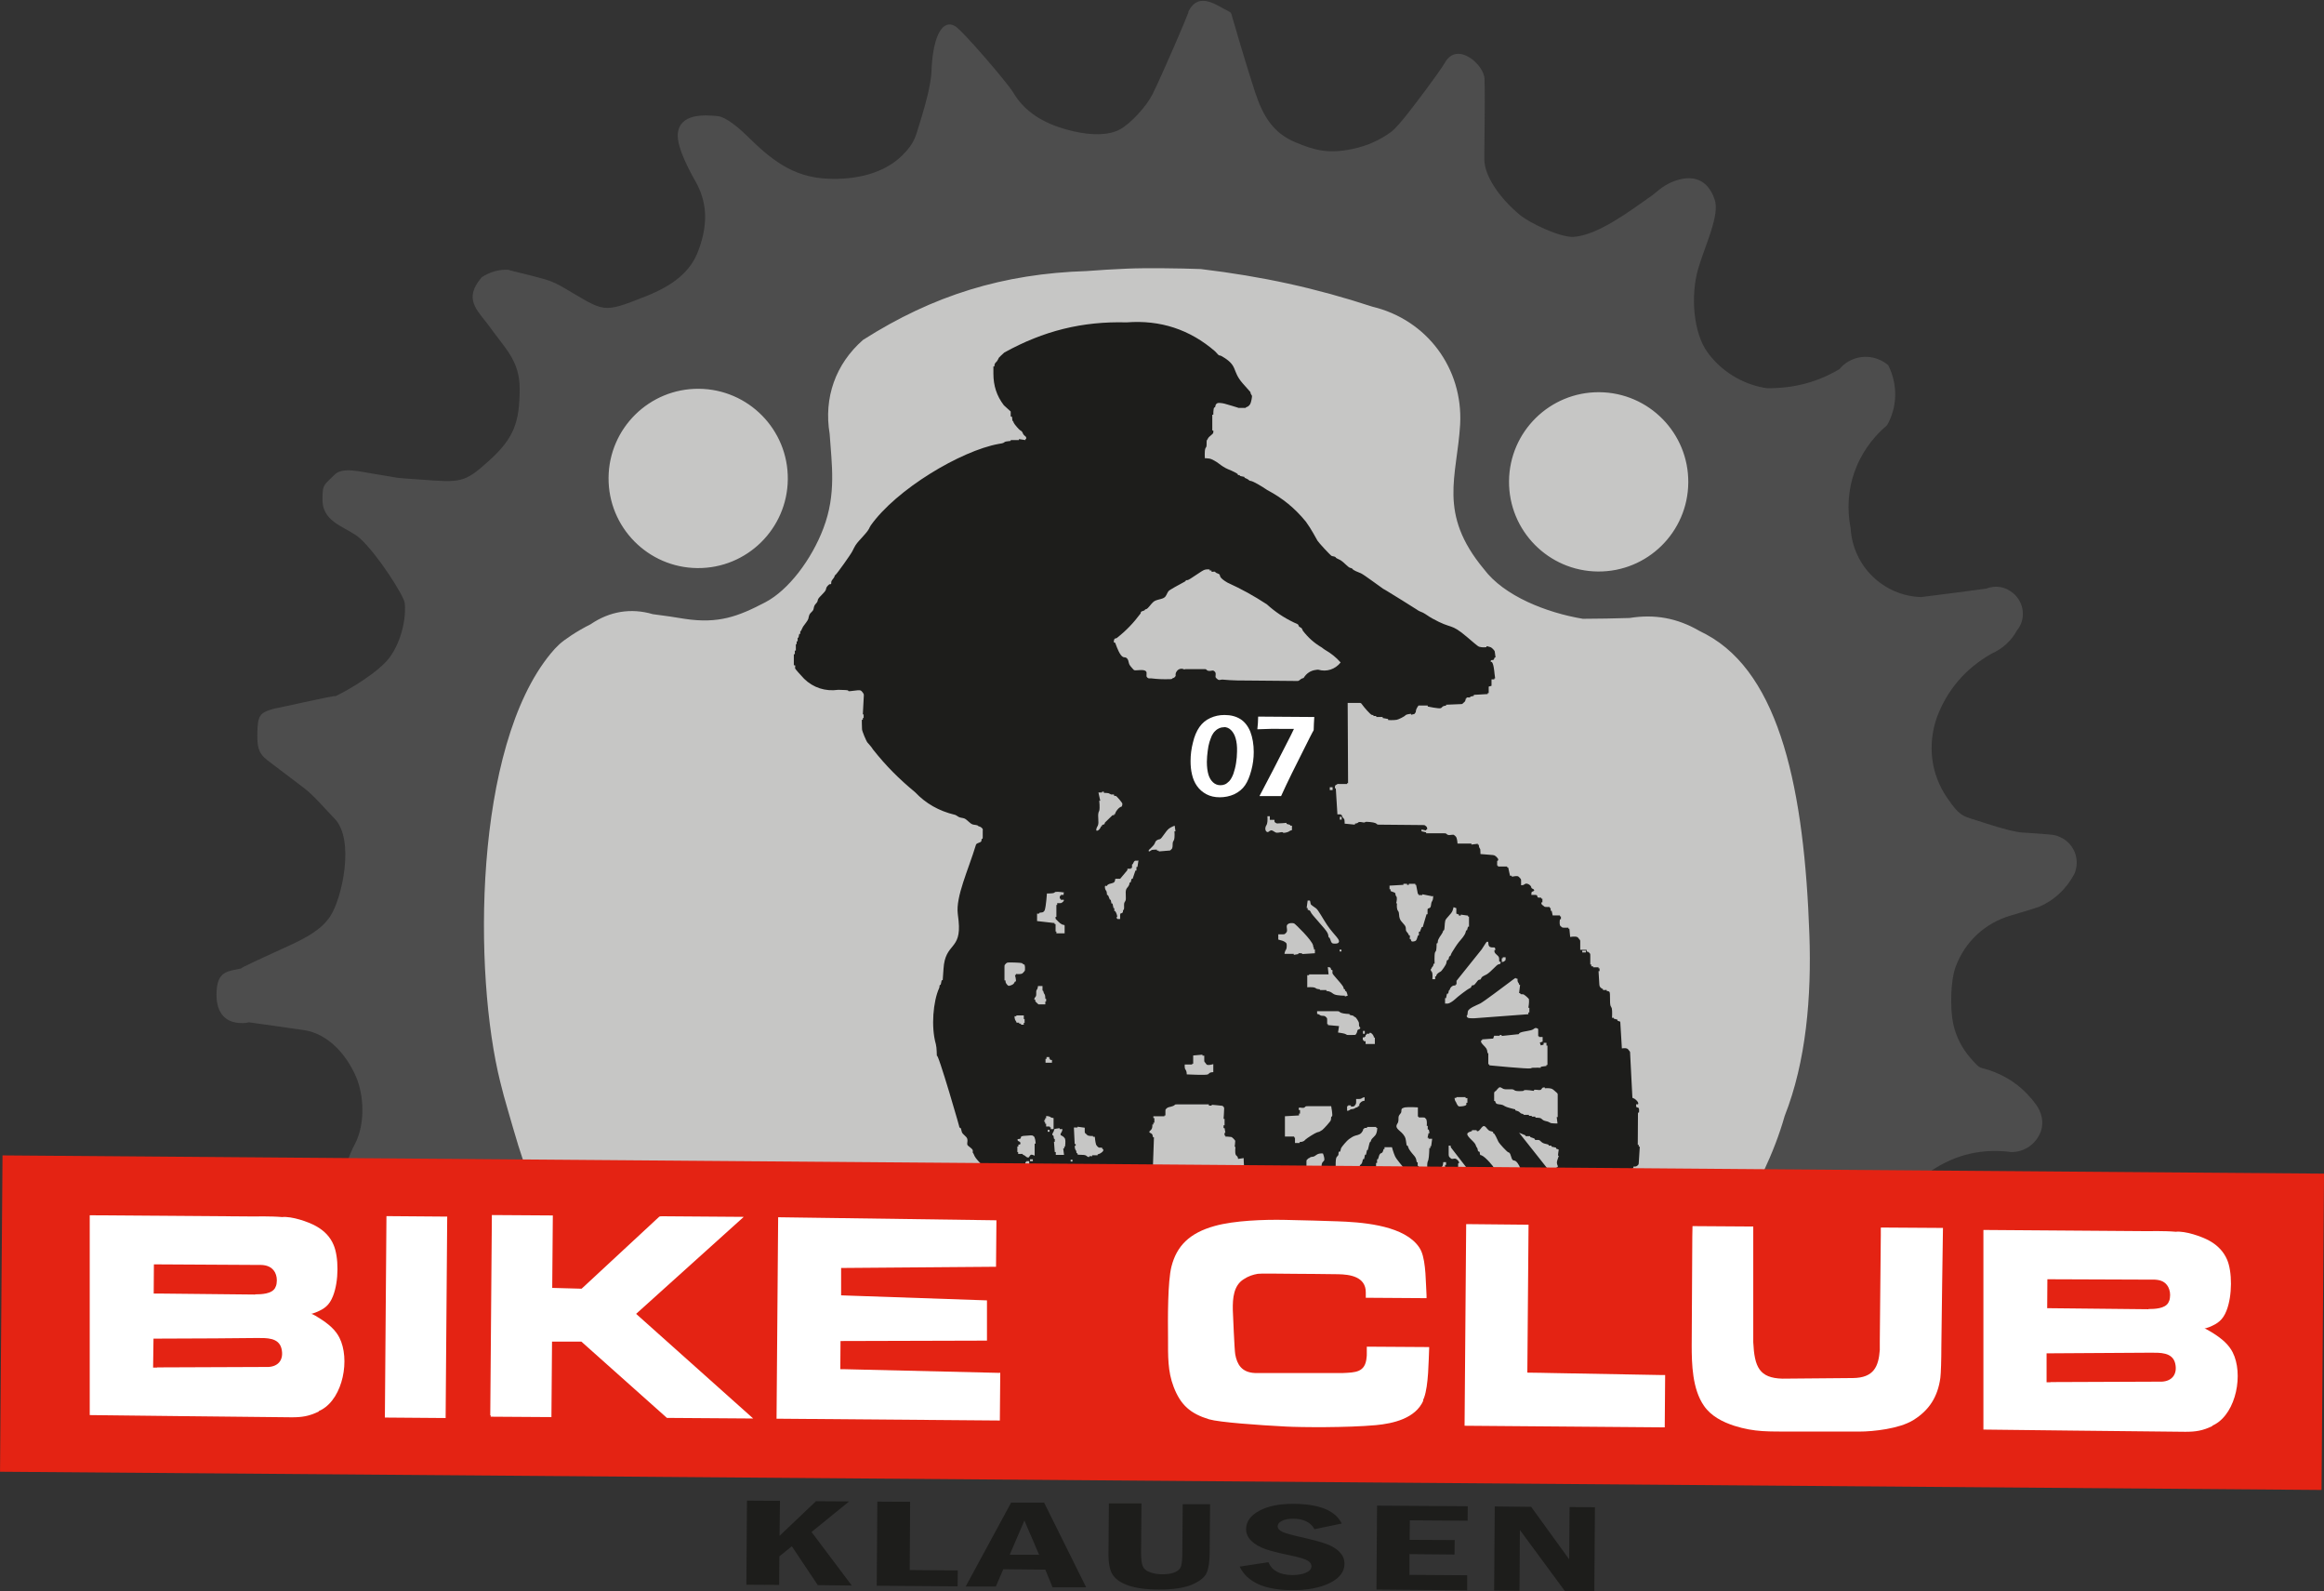 <?xml version="1.0" encoding="UTF-8"?><svg id="a" xmlns="http://www.w3.org/2000/svg" viewBox="0 0 115.52 79.08"><rect x="0" y="0" width="115.52" height="79.08" fill="#333333" stroke="none"/><defs><style>.b{fill:#e42313;}.b,.c,.d,.e,.f,.g{stroke-width:0px;}.c{fill:#4d4d4d;}.c,.d,.e,.f{fill-rule:evenodd;}.d{fill:#1d1d1b;}.e{fill:#c6c6c5;}.f,.g{fill:#fff;}</style></defs><path class="e" d="M22.21,58.82s-3.96-28.36,6.57-38.03c10.53-9.67,35.21-18.07,56.19.68,20.98,18.74,4.33,39.51,4.33,39.51l-67.09-2.16Z"/><path class="d" d="M78.83,47.33h-.18s0-.09,0-.09h.18s0,.09,0,.09ZM74.84,47.58s0,.07,0,.11c-.01.04-.04.06-.07.08-.04.03-.05.03-.07.03h-.05s0-.18,0-.18h.05s0-.05,0-.05h.14ZM74.34,54.23c.14-.16.18-.24.28-.18.03.02.07.04.11.06.14.05.37,0,.48.03.04.01.06.04.11.06.06.03.39.03.42,0,0,0,0-.02.02-.02.07-.04.49.03.49.03,0,0,0-.02,0-.04.02-.05.24.02.33-.01.06-.03.06-.11.14-.12.03,0,.07,0,.07,0v.04s.21-.02.33.02c.07.02.17.12.25.19.06.05.06.06.06.14v1.08s-.05,0-.05,0l.04.32s-.23,0-.33-.02c-.05-.02-.08-.04-.12-.06-.06-.03-.18-.04-.25-.08-.06-.03-.08-.08-.16-.11-.09-.02-.24-.02-.24-.02v-.05s-.18,0-.18,0v-.04s-.14,0-.14,0v-.05s-.19,0-.19,0c-.07,0-.08,0-.08-.01,0-.04-.03-.03-.1-.05-.06-.02-.09-.08-.15-.11-.12-.06-.17-.02-.16-.09,0-.01,0-.02-.08-.03-.15-.04-.33-.08-.44-.14-.04-.02-.07-.05-.11-.06-.1-.04-.26-.02-.32-.08-.02-.02-.03-.05-.04-.08-.01-.04-.02-.04-.03-.04h-.03s0-.35,0-.35c0-.07,0-.09.06-.14ZM75.5,51.36s.05-.04.08-.05c.18-.07.51-.08.63-.16.08-.05.09-.09.2-.05.05.02.05.03.05.1v.29s.04,0,.04,0v.04s.18,0,.18,0v.23s-.14.05-.14.05l.05.14.14-.04v-.09s.14,0,.14,0v.14s.05,0,.05,0v.96s-.05,0-.05,0v.05s-.28.04-.28.04v.05s-.29-.01-.4,0c-.07,0-.07.03-.11.03-.11.04-2.05-.15-2.05-.15v-.05s-.05,0-.05,0v-.55s-.02,0-.02,0c-.01,0-.02-.01-.03-.08,0-.05-.02-.11-.05-.16-.07-.11-.25-.24-.26-.33,0-.04,0-.07,0-.07h.05s0-.05,0-.05l.55-.04.05-.14h.28s0-.04,0-.04h.09s0,.05,0,.05l.76-.08c.07,0,.09,0,.12-.04ZM75.35,48.63s.06,0,.07,0c.03.02,0,.09.02.14.02.07.07.09.07.15,0,.02,0,.02.02.02h.03s-.05.41-.05.41c0,0,.03,0,.05,0,.01,0,.01.02.01.03,0,.03.07.03.14.03.05,0,.29.21.29.25.02.16-.03.42-.03.42h.05s0,.23,0,.23h-.05s0,.09,0,.09l-2.67.2c-.07,0-.09,0-.16,0-.07,0-.15,0-.2-.04-.03-.03-.04-.06-.03-.09,0,0,.02-.01.02-.02.02-.03.02-.12.03-.18.03-.17.43-.31.61-.4.18-.09,1.13-.81,1.68-1.22.06-.04.07-.05.11-.05ZM72.95,54.8s-.03,0-.05,0c-.03,0,0,.05-.01.08,0,.1-.36.11-.37.1-.05-.02-.08-.07-.11-.13-.01-.02-.02-.05-.03-.07-.02-.03-.04-.06-.06-.11-.01-.05-.02-.11-.02-.11h.09s0-.04,0-.04h.46s0,.05,0,.05h.09s0,.23,0,.23ZM74.31,47.11s.03.08.03.09c0,0-.02,0-.04.01-.02.01-.02.06-.01.1.04.11.17.16.21.25.02.04.02.1.02.15,0,.07,0,.08.03.08.01,0,.03,0,.04.01.02.03-.01.09-.04.11-.02.01-.04,0-.06.01-.09.01-.36.36-.59.5-.1.06-.21.09-.25.15-.03.04-.04.09-.07.11-.02,0-.04,0-.07.01-.08.03-.18.25-.27.27-.02,0-.05,0-.07.01-.02.02-.04.08-.06.11-.02.02-.04.02-.06.03-.08.03-.6.42-.74.56-.08.08-.26.19-.33.2-.07,0-.15,0-.15,0v-.27s.05,0,.05,0l.03-.15c.01-.07.02-.07.03-.07,0,0,.02,0,.03,0,.04-.02.03-.13.06-.17,0,0,.02-.02.03-.02,0-.01.02-.04.02-.06.02-.06.1-.13.16-.15.05-.01.11-.01.11-.01v-.05s.05,0,.05,0v-.18s1.25-1.56,1.25-1.56l.2-.31c.04-.06.05-.07.07-.07.08-.01.05.02.07.14.02.13.13.15.24.14.06,0,.07,0,.09.04ZM72.25,45.08l.14.05v.27s.13.05.13.05v.05s.09,0,.09,0v-.05s.36.05.36.05v.05s.05,0,.05,0v.5s-.05,0-.05,0l-.05.18h-.03s-.02,0-.03.07c-.04.18-.2.34-.34.51-.12.15-.23.33-.33.49-.03.04-.05.09-.07.14-.03.07-.03.08-.05.08h-.03s-.03.12-.03.12c-.01.05-.02.06-.03.06-.07,0-.06.04-.09.17-.01.07-.23.39-.28.41-.07.04-.2.1-.22.22,0,.02,0,.02-.02.02h-.03s0,.14,0,.14h-.14s.02-.23-.01-.33c0-.02-.1-.12-.07-.16,0-.01.02-.01.02-.02.01-.02.02-.04.03-.06.01-.04.05-.05.07-.1.01-.04.02-.1.02-.1h.05s-.02-.43.02-.56c.02-.05.05-.05.06-.12.02-.09.02-.33.02-.33h.03s.02,0,.03-.08c0-.06.02-.11.05-.16.05-.11.15-.21.2-.33,0-.02.01-.05.02-.06,0-.01.02-.01.03-.02.05-.04.03-.33.07-.48.03-.12.3-.33.36-.49.03-.07.05-.17.05-.17ZM71.24,44.52s0,.12-.02.19c-.02.06-.04.08-.06.12-.03.08-.02.22-.07.27-.02.02-.05.03-.08.04-.04.01-.05.02-.05.1v.19s-.05,0-.05,0l-.19.64h-.05s-.09.23-.09.23h-.05s0,.18,0,.18h-.03s-.02,0-.04.08c-.02.06-.04.14-.08.18-.03.04-.18.06-.21.04-.02-.02-.03-.05-.04-.08-.01-.04-.01-.04-.03-.04h-.03s.03-.15,0-.18c0,0-.02,0-.03,0-.01,0-.02-.03-.03-.06-.03-.06-.08-.1-.11-.15-.03-.06-.01-.14-.03-.2-.03-.13-.23-.25-.29-.42-.05-.12-.02-.27-.07-.36-.02-.03-.05-.06-.06-.12-.03-.1-.01-.28-.01-.28h-.04s.05-.19.03-.29c-.01-.06-.05-.08-.06-.12-.01-.03,0-.08-.02-.1-.02-.03-.1-.05-.15-.07-.07-.02-.08-.03-.08-.06v-.06s-.05,0-.05,0v-.18s.69-.04.69-.04v-.05s.18,0,.18,0v.05s.09,0,.09,0v-.05s.32,0,.32,0v.05s.04,0,.04,0l.09.46h.04s0,.05,0,.05h.18s0-.04,0-.04l.5.1ZM67.84,51.37h-.09s0-.14,0-.14h.09s0,.14,0,.14ZM68.31,51.56h.03s0,.32,0,.32h-.46s0-.14,0-.14h-.09s0-.05,0-.05h-.05s0-.14,0-.14h.09s0-.04,0-.04h.05s0-.09,0-.09h.05s0-.05,0-.05h.09s.04,0,.05-.01c0-.04.04-.05.07-.03.05.02.15.13.15.21,0,.02,0,.02.02.02ZM67.13,54.98s.1.02.15,0c.05-.01.06-.04.09-.08.03-.04.04-.05.04-.13v-.16s.17.01.24-.01c.04-.02.05-.04.11-.06.03,0,.07-.02.07-.02v.18s-.06,0-.1.02c-.05.01-.15.11-.16.15,0,.05,0,.1-.02.1-.02,0-.04-.01-.05,0,0,0,0,.03-.01.04-.02.02-.06.02-.09.03-.04.02-.07.05-.11.06-.05.02-.11.01-.16.03-.03.02-.05.04-.1.06-.03,0-.07.01-.07.01v-.23s.05,0,.05,0v-.04s.14,0,.14,0v.04ZM66.68,47.28h-.09s0-.09,0-.09h.09s0,.09,0,.09ZM66.69,40.73h-.09s0-.14,0-.14h.09s0,.14,0,.14ZM66.24,39.26h-.14s0-.14,0-.14h.14s0,.14,0,.14ZM66.51,51.31l.05-.32-.55-.05v-.05s-.04,0-.04,0v-.21c0-.07,0-.08-.04-.12-.02-.03-.05-.05-.09-.07-.06-.02-.14,0-.2-.03-.04-.02-.09-.07-.15-.07-.02,0-.02,0-.02-.05v-.09s.99,0,.99,0c.07,0,.09,0,.12.03.02.02.05.03.08.05.12.05.42.06.42.06v.03s0,.01.07.03c.05,0,.11.02.14.04,0,0,.01.02.02.03.01.01.03.02.05.02.05.02.19.24.19.3,0,.07,0,.15.03.19.02.02.06.04.02.09-.02.03-.09.04-.11.06-.02.02-.02.06-.03.09-.01.04-.03.08-.05.11-.03.05-.04.05-.12.05-.11,0-.26.01-.33,0-.04-.02-.06-.04-.12-.06-.1-.03-.33-.06-.33-.06ZM65.99,48.06s.09,0,.13.02c.03.02.03.05.04.08.01.04.02.04.03.04.07,0,.04.03.04.15,0,.08.38.44.52.66.02.03.04.07.04.1.01.05.02.05.03.05.01,0,.02,0,.03,0,.02.01,0,.07.01.08,0,0,.02,0,.04.01.05.03.09.23.09.23l-.14.04v-.04s-.35,0-.51-.06c-.12-.05-.14-.12-.3-.16-.05,0-.11-.02-.11-.02v-.04s-.23,0-.23,0c-.08,0-.08,0-.09-.01,0-.05-.03-.02-.14-.05-.05-.01-.06-.04-.12-.06-.11-.04-.37-.02-.37-.02v-.6s.09,0,.09,0v-.04s.97,0,.97,0l-.04-.37ZM65.01,44.75s.06,0,.09,0c.03,0,.03.1.05.17,0,.04.16.14.27.22.11.08.34.52.55.83.35.52.74.77.53.9-.05.03-.24.03-.28,0-.05-.04-.08-.13-.1-.2-.03-.07-.04-.08-.05-.08h-.01s-.02,0-.03-.08c0-.05-.02-.1-.05-.16-.08-.18-.79-.9-.83-1.03-.02-.05-.03-.07-.11-.1-.04,0-.04-.01-.04-.04v-.06s-.05,0-.05,0l.05-.37ZM64.56,55.15s-.01-.06,0-.09c.03-.05.15.01.24-.01.03,0,.06-.03.08-.05.03-.03.04-.03.12-.03h1.17s.09.46.04.51c-.01.01-.03,0-.03.01-.02.01-.01.1-.03.18-.01.05-.33.41-.42.48-.06.03-.1.07-.15.09-.04.01-.07.02-.11.03-.1.03-.51.29-.58.36-.04.04-.06.08-.18.11-.05.01-.11.01-.11.01v.05s-.23,0-.23,0v-.27s-.04,0-.04,0v-.05s-.46,0-.46,0v-1.01s.7-.04.7-.04v-.09s.05,0,.05,0v-.18s-.05,0-.05,0ZM65.27,47.09h.04s0,.09,0,.09h.05s0,.19,0,.19l-.64.04v-.04s-.18,0-.18,0v.04s-.23.04-.23.04v-.05s-.46,0-.46,0c0,0,0-.06.02-.1.02-.07.04-.09.06-.12.03-.05.04-.22.02-.29-.01-.04-.11-.11-.2-.14-.09-.03-.21-.06-.21-.06v-.26s.21,0,.21,0c.07,0,.09,0,.13-.03.03-.03.06-.05.08-.09.04-.09-.01-.22,0-.3.03-.15.27-.16.37-.12.05.02.88.82.94,1.09.01.05.02.11.02.11ZM62.98,40.56h.14s0,.18,0,.18h.23s0,.04,0,.08c0,.04.08.09.13.1.15,0,.47-.03.47-.03v.05s.18.05.18.05v.04s.09,0,.09,0v.15c0,.07,0,.08-.02.08-.06,0-.12.06-.15.07-.08.04-.24.07-.27.05,0,0-.01-.01-.02-.02-.05-.03-.19.03-.3.02-.11-.01-.2-.15-.3-.11-.08.03-.1.08-.15.08-.13-.02-.13-.21-.09-.29.02-.04.04-.06.06-.12.04-.12.02-.38.02-.38ZM60.31,52.87v.41s-.07,0-.11.01c-.1.02-.1.07-.16.1-.08.05-1.05,0-1.05,0,0,0,0-.12-.03-.18-.02-.06-.05-.06-.06-.12-.02-.06-.01-.19-.01-.19h.37s0-.04,0-.04h.05s0-.41,0-.41l.46-.04v.05s.09,0,.09,0v.21c0,.08,0,.09.05.14.03.04.06.1.11.11.1.02.29-.04.29-.04ZM58.39,41.03l.04.28h-.05s.02.3-.02.42c-.02.06-.05.08-.06.12-.02.07,0,.21-.03.29-.01.04-.04.06-.07.09-.04.04-.05.04-.12.04l-.48.04v-.04s-.09,0-.09,0v-.05s-.16,0-.23.01c-.05.01-.07.04-.11.06-.03.02-.06.03-.07.01,0,0,0-.03,0-.04,0-.02.01-.03.07-.08.08-.08.2-.19.23-.27.03-.07.04-.13.15-.18.04-.02.08-.02.11-.03.09-.03.28-.39.44-.52.12-.09.29-.15.29-.15ZM58.94,28.87c0-.05,0-.04.08-.04.1,0,.73-.49.87-.52.12-.03.24-.01.24-.01v.05s.09,0,.09,0c0,0,0,.03,0,.05.02.04.13-.01.17.01,0,0,.02.02.03.03.04.05.16.06.2.11.02.03.02.06.03.09.03.09.17.2.36.31.72.33,1.3.65,1.96,1.08.42.38.84.66,1.36.91.1.04.2.08.21.12.01.02.01.05.03.07.02.03.07.04.11.07.04.03.06.09.08.14.27.35.56.61.95.84.05.04.1.08.15.11.31.18.55.37.78.63-.27.34-.69.48-1.11.36,0,0,0,0-.02,0-.03,0-.06,0-.1.01-.26.03-.47.17-.61.4-.07.02-.11.03-.19.1-.05.04-.06.05-.14.05l-2.23-.02c-.52,0-.97,0-1.49-.05-.06.01-.11.02-.16.02-.04,0-.17-.11-.17-.15,0-.07.02-.15,0-.21-.01-.04-.08-.1-.12-.11-.08,0-.17.04-.25.01-.03,0-.06-.03-.08-.05-.03-.03-.04-.03-.12-.03h-.87c-.07,0-.08,0-.11.02-.14-.08-.31-.03-.39.11-.04.06-.05.12-.04.19,0,0,0,0,0,.01-.02.05-.06.09-.1.11-.02,0-.04,0-.06.02,0,0-.01.02-.02.02-.02.02-.07.02-.11.02-.33.01-.6,0-.93-.04-.04,0-.08,0-.11,0-.05,0-.12-.07-.12-.11-.01-.13.06-.24-.12-.29-.1-.03-.27,0-.41,0-.07,0-.09,0-.14-.06-.07-.08-.15-.16-.19-.25-.04-.1-.03-.25-.16-.32-.04-.02-.09-.01-.14-.03-.16-.06-.32-.5-.37-.64-.03-.07-.03-.08-.05-.08,0,0-.02,0-.03,0-.03-.02-.01-.14.02-.18.03-.04.1-.02.12-.05.47-.37.82-.74,1.18-1.22,0-.04.01-.08.04-.09.04-.03.12-.03.16-.07,0,0,.02-.02.02-.03.01-.01.04-.02.06-.02.1-.04.22-.24.33-.34.04-.04.09-.07.14-.09.14-.06.33-.07.43-.15.1-.07.12-.2.2-.31.04-.06.52-.32.8-.47.06-.04.07-.04.07-.06ZM56.59,42.76l-.05.32h-.05s0,.18,0,.18h-.05s-.14.41-.14.41h-.05s-.05.18-.05.18h-.03s-.02,0-.03.06c0,.05-.03.09-.05.13-.04.06-.09.1-.11.16-.06.14.02.45-.04.57-.02.04-.05.07-.06.12-.02.1.02.27-.03.32,0,0-.02.02-.02.02-.02.03,0,.09-.03.12-.02.02-.05.03-.08.04-.04.01-.04.02-.04.09v.19s-.09,0-.09,0c-.04,0-.05,0-.07-.03-.01-.02-.03-.05-.03-.06,0,0,.02,0,.03,0,.04-.02-.02-.19-.05-.24-.03-.06-.04-.07-.05-.07h-.03s0-.14,0-.14h-.04s-.05-.23-.05-.23h-.05s-.04-.19-.04-.19h-.04s-.06-.15-.06-.15c-.03-.07-.03-.08-.05-.08-.06,0-.02-.02-.05-.15,0-.04-.04-.08-.06-.12-.03-.06-.04-.18-.01-.19.03-.01.08.02.09,0,0,0,0-.02.01-.03.02-.03.1-.07.16-.08.09-.03.19-.03.22-.14.01-.05.02-.1.02-.1h.24s.36-.43.36-.43v-.07s.18,0,.18,0v-.04s.05,0,.05,0v-.12c0-.05,0-.06.01-.06.03,0,.04-.02.05-.06.02-.05.06-.11.1-.12.05,0,.11,0,.11,0ZM54.87,39.4s.16,0,.24.02c.06.02.08.05.12.06.05.01.13-.02.15.02,0,.01,0,.05,0,.05,0,0,.04,0,.08,0,.04,0,.33.34.33.39,0,.07-.02.13-.05.15-.02,0-.04.01-.06.02-.09.05-.2.19-.24.29,0,.01-.01.03-.01.04,0,.02,0,.02-.02.02h-.03s0,.05,0,.05h-.08s-.33.32-.33.32c-.05.05-.06.06-.06.08,0,.02,0,.03-.01.04-.03.03-.11.03-.12.05,0,.01,0,.04,0,.05,0,0-.03,0-.04.01-.01,0-.02.03-.03.05-.03.07-.09.14-.14.16-.03.01-.06.02-.07,0-.02-.03,0-.1.02-.15.02-.04.05-.08.06-.12.05-.14-.02-.44.02-.6,0-.04.03-.07.04-.11.04-.15,0-.5,0-.5h.05s-.09-.41-.09-.41h.18s0-.04,0-.04h.09s0,.04,0,.04ZM53.97,56.33s.06.08.12.1c.08.03.24.02.24.02v.04s.09,0,.09,0c0,0,.02.24.06.38.02.06.12.16.16.16.06,0,.14-.01.15.02,0,.01,0,.04,0,.04,0,0,.02,0,.03.01.03.01.03.06.01.1-.02.04-.14.13-.22.15-.05.01-.05.01-.05.03v.03s-.27,0-.27,0v.05s-.11-.02-.14,0c-.01,0,0,.02-.01.03-.03.04-.15-.06-.16-.07-.12-.06-.42-.01-.42-.06,0-.02,0-.04,0-.05,0,0-.02,0-.04-.01-.02-.01-.01-.06-.02-.09-.01-.05-.05-.07-.06-.12-.02-.06-.02-.15-.02-.15h.05s0-.09,0-.09h-.05s-.04-.82-.04-.82h.18s0-.04,0-.04l.36.05v.16c0,.08,0,.09.05.14ZM53.31,57.72h-.09s0-.09,0-.09h.09s0,.09,0,.09ZM52.95,56.98h-.05s0,.09,0,.09h-.05s.04.32.04.32h-.41s0-.14,0-.14h-.05s-.04-.51-.04-.51h.04s0-.14,0-.14h-.03s-.01,0-.02-.06c0-.04-.01-.1-.03-.12-.01,0-.03,0-.03-.01-.05-.04.05-.16.06-.2,0-.02.02-.05.02-.07,0-.03,0-.03.08-.05l.19-.03v.05s.14,0,.14,0c0,0,0,.06-.02.1-.02.07-.11.14-.06.2.01.01.03.02.05.03.06.02.14.1.16.15.04.14,0,.38,0,.38ZM52.17,56.24h-.09s0-.09,0-.09h.09s0,.09,0,.09ZM52.02,52.53h.14s0,.09,0,.09h.04s0,.05,0,.05h.09s0,.14,0,.14h-.32s0-.19,0-.19h.05s0-.09,0-.09ZM52,55.46s.1,0,.15.02c.05.01.06.04.12.06.04.01.1.02.1.02v.55s-.14,0-.14,0v-.09s-.05,0-.05,0v-.04s-.18,0-.18,0v-.14s-.05,0-.05,0v-.09s-.04,0-.04,0v-.09s.04,0,.04,0v-.09s.05,0,.05,0v-.09ZM52.87,44.38v.09s-.14,0-.14,0v.05s-.05,0-.05,0v.14s.05,0,.05,0c0,0,0,.03,0,.04.01.04.09,0,.13.01.03,0,.03.04.01.06-.01.03-.05.06-.08.08-.04.03-.05.03-.11.03h-.13s0,.09,0,.09h-.04s0,.59,0,.59h-.04s0,.07,0,.07c0,.03,0,.04.06.09.13.13.21.22.34.24.05,0,.05.02.05.09v.33s-.41,0-.41,0v-.09s-.04,0-.04,0v-.37s-.05,0-.05,0v-.05s-.87-.1-.87-.1v-.37s.07.01.1,0c.01,0,0-.02.01-.03,0-.02.08-.02.14-.03.05,0,.11-.06.13-.11.07-.21.11-.83.11-.83,0,0,.23,0,.32-.02.07-.02.06-.05.12-.06.1-.02.42.03.42.03ZM51.59,49h.23s0,.15,0,.15c0,.07,0,.08.01.08.04,0,.02.02.05.1.01.04.04.06.06.11.02.07.02.19.02.19h.04s0,.14,0,.14h-.04s0,.14,0,.14h-.34s-.11-.1-.11-.1c-.05-.05-.05-.06-.05-.08,0-.02,0-.04,0-.05,0-.01-.03,0-.04-.01-.04-.03.06-.15.07-.16.04-.08,0-.22.03-.3.01-.03.05-.05.06-.12.01-.04.02-.1.02-.1ZM51.34,57.7h-.14s0-.09,0-.09h.14s0,.09,0,.09ZM50.83,56.45l.4-.03c.07,0,.09,0,.13.03.03.02.06.04.07.09.04.09.05.29.05.29h-.05s0,.6,0,.6c0,0-.1-.05-.16-.05-.07,0-.1.11-.14.14-.02,0-.05,0-.08-.01-.07-.04-.12-.11-.19-.12-.02,0-.02,0-.02-.02v-.03s-.23,0-.23,0v-.09s-.04,0-.04,0v-.28s.05,0,.05,0v-.09s.05,0,.08-.01c.03-.02.03-.09,0-.12-.03-.03-.09-.04-.11-.07-.01-.02-.02-.06,0-.07.02-.02.08,0,.12-.02.02-.02.04-.05.04-.08.01-.04.02-.05.1-.05ZM50.52,50.8s0-.03-.01-.04c-.02-.04-.05-.06-.06-.11-.02-.05-.02-.15-.02-.15h.09s0-.04,0-.04h.37s0,.18,0,.18h.04s0,.19,0,.19h-.04s0,.09,0,.09h-.14s0-.05,0-.05h-.09s0-.05,0-.05h-.09s-.05,0-.05-.02ZM50.95,48.02v.13c0,.07,0,.09-.05.14-.04.04-.06.08-.12.1-.09.03-.28.01-.28.01v.05s-.05,0-.05,0c0,0,.08.28.04.32,0,.01-.03,0-.04.01-.02.02-.03.07-.07.11-.05.06-.21.1-.24.1-.04,0-.13-.11-.15-.17-.01-.05-.01-.1-.01-.1h-.05s0-.67,0-.67c0-.08,0-.09.04-.13.02-.03.05-.06.09-.08.05-.03.71,0,.74.02.02.02.03.04.1.07.04.01.04.02.04.1ZM48.8,57.83l2.17.02v-.11s.05,0,.05,0v-.04s.14,0,.14,0v.16s6.15.06,6.15.06l.05-1.4h-.03s-.02,0-.03-.06c0-.04-.02-.08-.04-.11-.06-.06-.16-.05-.12-.13.02-.04.09-.06.12-.15.03-.07.02-.19.02-.19h.05s0-.09,0-.09h.05s0-.23,0-.23h-.05s0-.09,0-.09h.55s0-.04,0-.04h.05s0-.21,0-.21c0-.08,0-.09.04-.12.1-.11.17-.07.34-.14.03-.01.06-.03.08-.05.03-.03.05-.03.12-.03h1.58s0,.06,0,.06h.14s0-.04,0-.04c0,0,.37.03.52.05.04,0,.11.09.1.13,0,.16-.03.52-.03.52h.05s0,.32,0,.32h-.05s0,.14,0,.14h.05s.04.23.04.23h-.04s0,.14,0,.14h.04s0,.05,0,.05c0,0,.17,0,.29.02.04,0,.2.16.2.2,0,.11-.03.29-.03.29h.04s-.03.27.01.38c.02.07.08.06.11.15.01.03.01.07.01.07l.28-.04s0,.24.02.45l3.1.03v-.29c0-.08,0-.09.04-.12.02-.03.05-.05.08-.07.02,0,.04-.01.05-.02,0,0,.01-.02.02-.02.03-.02.09-.02.14-.03.11-.02.16-.12.3-.15.08-.02.19-.01.19-.01,0,0,.08.2.07.3,0,.08-.08.1-.11.17-.03.06-.03.17-.04.25h.71c0-.16,0-.42.03-.5.03-.08.09-.09.11-.16.01-.05,0-.13.02-.15.01,0,.03,0,.05,0,.03,0,.03-.09.06-.17.02-.06.3-.39.39-.45.11-.08.22-.15.33-.18.15-.04.27-.05.37-.26,0-.02.01-.03.01-.05,0-.02,0-.02.02-.02h.03s0-.05,0-.05h.14s0-.05,0-.05h.46s0,.05,0,.05h.05s0,.16-.05.28c-.06.15-.21.21-.26.34,0,.02-.01.04-.02.06,0,0-.02.01-.03.02-.03.03-.06.21-.09.32-.02.07-.02.08-.03.08h-.03s-.05.23-.05.23h-.05s-.03.15-.03.15c-.01.07-.02.08-.03.07-.07-.01-.03.03-.09.19-.03.08-.09.07-.12.16,0,.02-.02.06-.02.1h.83s.01-.03.01-.07v-.19s.05,0,.05,0v-.18s.03,0,.03,0c.01,0,.02,0,.04-.08.02-.07.04-.15.08-.19.03-.04.08-.03.11-.07.02-.02.04-.07.05-.11.01-.05.01-.06.03-.06h.03s0-.09,0-.09h.37s.07.26.15.44c.09.19.34.45.46.62h.77s-.03-.04-.04-.06c0-.01-.01-.03-.01-.04,0-.02,0-.03-.02-.03h-.03s0-.18,0-.18h-.03s-.02,0-.03-.07c-.03-.23-.16-.27-.34-.54-.03-.05-.06-.09-.07-.14-.02-.07-.03-.08-.04-.08h-.02s-.02,0-.03-.08c-.02-.12-.03-.27-.08-.36-.17-.32-.51-.37-.39-.62.02-.04.05-.07.06-.12.03-.09,0-.21.03-.29.03-.07.08-.11.11-.16.03-.06.01-.13.03-.18.01-.04.08-.07.16-.09.21-.03.65,0,.65,0v.46s.04,0,.04,0v.04s.21,0,.21,0c.07,0,.09,0,.12.04.03.03.05.04.06.09.03.09.01.29.01.29h.05s0,.18,0,.18h.05s.04.18.04.18h-.05s-.05.23-.05.23h.05s0,.05,0,.05h.18s-.05.37-.05.37h-.04s0,.09,0,.09h-.05s-.01.45-.05.59c-.01.05-.03.06-.04.11-.02.08-.02.25-.01.36h.61s0,0,0-.01c.04-.08.13-.1.16-.2.02-.06.02-.15.02-.15h.14s0,.14,0,.14h-.05s0,.2,0,.2l.03.03h.57s0-.04,0-.04h.05s0-.19,0-.19c0-.08,0-.08.01-.08.04,0,.04-.03.03-.07-.02-.05-.11-.15-.17-.16-.08-.02-.15.03-.21,0-.03-.02-.06-.05-.09-.08-.03-.04-.04-.05-.04-.13v-.44s.1,0,.1,0v.05s0,.03.05.09c.23.3.59.76.82,1.06h1.29s0-.06-.01-.1c0-.03-.4-.53-.62-.62,0,0-.03-.01-.04-.01-.02,0-.02-.01-.04-.06v-.06c-.03-.06-.03-.06-.04-.06-.01,0-.02,0-.03,0-.04-.02-.03-.13-.06-.17,0-.01-.01-.02-.02-.03-.03-.03-.04-.09-.07-.15-.08-.17-.51-.44-.38-.57.03-.03.09-.06.14-.07.07-.02.07-.03.07-.04v-.03s.15,0,.15,0c.07,0,.08,0,.08.01,0,.04.03.05.07.04.09-.03.16-.18.23-.23.04-.03.08-.03.12,0,.07.04.12.17.24.22.06.02.15.03.16.06,0,.02,0,.04,0,.05,0,0,.02,0,.03.01.04,0,.16.25.24.43.04.08.42.49.48.51.02,0,.04.01.06.03.07.06.09.28.16.35.04.04.1.02.15.06.06.03.15.17.19.25,0,.02.01.04.02.06.02.03.07.09.14.16h1.31s-1.49-1.88-1.49-1.88l.32.13v.04s.23,0,.23,0v.03s0,.02.08.04c.05.02.13.04.15.07.01.01,0,.03.01.04.02.02.12,0,.19.01.07.02.1.08.16.12.06.05.17.07.25.09.07.02.08.02.08.04v.03s.14,0,.14,0v.05s.23.05.23.05v.05s.09.03.09.03c.04.01.05.02.03.09-.01.08-.03.2-.02.23,0,.01.03,0,.03,0,.02.01-.09.22-.09.35,0,.11.07.16.04.2-.02.03-.08.05-.12.07-.06.02-.07.03-.07.07v.05s3.86.04,3.86.04l.02-.09c.01-.06.02-.06.03-.06.01,0,.02,0,.03,0,.03,0,0-.06.01-.08.02-.02.08,0,.14-.02.03-.01.06-.04.09-.06.03-.04.04-.05.04-.12l.05-.8h-.05s0-.09,0-.09h-.05s.01-1.6.01-1.6h.05s.02-.16-.01-.22c-.02-.03-.05-.03-.08-.04-.04-.01-.05-.02-.05-.06,0-.03,0-.07,0-.09.02-.02.06,0,.08,0,.03-.01.03-.06.01-.1-.02-.06-.16-.2-.25-.21-.02,0-.02-.01-.03-.08l-.11-2.14c0-.07,0-.09-.05-.14-.03-.04-.06-.09-.12-.11-.08-.03-.24,0-.24,0l-.08-1.33-.14-.05v-.05s-.18-.05-.18-.05v-.04s-.09,0-.09,0c0,0,.02-.34-.01-.47-.02-.06-.04-.08-.06-.12-.06-.15,0-.64-.06-.7-.02-.03-.06-.03-.09-.04-.04-.01-.05-.01-.05-.03v-.03s-.15.02-.18,0c-.01,0,0-.02,0-.04,0,0-.03-.01-.06-.03-.03-.02-.06-.04-.08-.07-.03-.04-.03-.05-.04-.12l-.04-.67h.05s0-.14,0-.14h-.05s0-.05,0-.05h-.27s0-.05,0-.05h-.09s0-.09,0-.09h-.05s0-.44,0-.44c0-.08,0-.09-.03-.12-.04-.05-.08-.08-.13-.08-.02,0-.02,0-.02-.03v-.06s-.32,0-.32,0v-.39c0-.08,0-.09-.05-.14-.03-.04-.06-.09-.11-.11-.11-.04-.34,0-.34,0l-.04-.41h-.05s0-.05,0-.05h-.21c-.07,0-.09,0-.13-.04-.03-.02-.06-.04-.08-.09-.03-.09,0-.29,0-.29h.05s0-.14,0-.14h-.05s0-.05,0-.05h-.36s-.05-.23-.05-.23h-.05s0-.14,0-.14h-.05s0-.05,0-.05h-.16c-.07,0-.09,0-.14-.05-.04-.03-.09-.06-.11-.11,0-.03,0-.07,0-.07h.05s0-.18,0-.18c0,0-.03,0-.05,0-.01,0,0-.02-.01-.04-.01-.03-.12,0-.16-.02-.03-.02-.03-.05-.04-.08-.01-.04-.02-.04-.1-.05h-.19s0-.09.01-.13c.02-.05.19-.05.11-.14-.03-.03-.09-.04-.11-.07-.01-.02-.02-.04-.02-.06-.04-.1-.2-.19-.29-.15-.03.01-.05.04-.1.06-.04.01-.11.01-.11.01v-.21c0-.07,0-.09-.05-.14-.04-.04-.06-.08-.12-.1-.09-.02-.29.03-.29.03v-.05s-.09,0-.09,0l-.09-.41h-.05s0-.05,0-.05h-.46s0-.05,0-.05h-.04s0-.15,0-.15c0-.07,0-.08.01-.08.04-.01.06-.05.03-.11-.02-.04-.07-.08-.11-.12-.05-.04-.07-.05-.14-.06l-.62-.05s0-.17-.01-.24c-.02-.05-.04-.05-.06-.12-.01-.04-.01-.1-.01-.1h-.05s0-.05,0-.05l-.32.04v-.05s-.69,0-.69,0c0,0-.01-.18-.05-.29-.01-.05-.13-.16-.17-.15-.15,0-.22.06-.33-.04-.03-.03-.05-.03-.12-.03h-.89s0-.05,0-.05l-.23-.05v-.09s.23.05.23.05c0,0,0-.03,0-.04,0-.01.02-.01.03-.01.03,0,.03-.06.01-.1-.01-.04-.04-.06-.08-.09-.04-.03-.05-.03-.13-.03l-2.16-.02c-.07,0-.09,0-.12-.03-.02-.02-.05-.04-.08-.05-.08-.04-.47-.08-.5-.05,0,0-.01.02-.02.02-.05.02-.21-.04-.28-.02-.04,0-.05.04-.11.06-.04.01-.1.02-.1.02v.05s-.51-.05-.51-.05c0,0,0-.12-.01-.19-.03-.09-.11-.11-.12-.2,0-.02,0-.03-.02-.03h-.03s0-.04,0-.04h-.18s-.08-1.29-.08-1.29h-.04s-.01-.06,0-.11c0-.04.04-.06.08-.08.04-.03.06-.04.13-.03h.39s0-.04,0-.04h.05s-.02-3.99-.02-3.99h.58c.07,0,.09.01.13.07.09.13.42.52.5.53.03,0,.07,0,.07,0v.05s.14,0,.14,0v.05s.32,0,.32,0v.05s.27.05.27.05v.05s.23.02.42-.01c.09-.01.4-.17.44-.22,0,0,.01-.02.02-.02.06-.04.26-.06.26-.06v.05s.13-.03.13-.03c.05-.02.06-.02.06-.03,0-.01,0-.02,0-.03,0-.01.02,0,.03-.01.02-.01.01-.07.03-.14.03-.1.12-.22.12-.22h.46s0,.05,0,.05c0,0,.56.12.65.08.06-.02.06-.08.16-.11.04-.01.1-.01.1-.01v-.05s.72-.03.72-.03c.07,0,.09,0,.14-.06.04-.03.08-.06.1-.12.02-.04.02-.1.02-.1h.04s0-.05,0-.05h.18s0-.04,0-.04l.18-.04v-.05s.69-.04.69-.04v-.05s.05,0,.05,0v-.32s.14-.04.14-.04v-.32s.14,0,.14,0v-.05s.04,0,.04,0c0,0-.01-.08-.03-.23-.01-.11-.05-.55-.15-.59h0s-.02,0-.03,0c-.02,0-.01-.06.01-.08.03-.02.08,0,.12-.02.02-.02.03-.05.04-.08.01-.04.02-.04.03-.04h.03s-.02-.18-.04-.3c-.01-.05-.16-.2-.21-.21-.08-.03-.2-.05-.2-.05v.05s-.2.03-.36-.02c-.08-.02-.36-.28-.59-.47-.88-.75-.71-.36-1.75-.94-.15-.08-.3-.2-.45-.28-.09-.04-.17-.07-.26-.12-.02,0-.03-.02-.05-.03,1.08.67-2.55-1.62-1.48-.9-.39-.27-1.13-.83-1.3-.91-.16-.06-.37-.15-.42-.21,0,0-.01-.02-.02-.03-.03-.02-.06-.02-.09-.03-.11-.02-.31-.28-.5-.39-.07-.04-.16-.07-.21-.11,0,0-.01-.02-.02-.03-.04-.04-.12-.04-.19-.06-.05-.01-.65-.66-.71-.76-.06-.1-.32-.6-.58-.95-.56-.68-1.15-1.16-1.92-1.57-.31-.21-.67-.42-.81-.45-.03,0-.07-.01-.09-.03,0,0-.01-.02-.02-.02-.03-.03-.09-.06-.14-.08-.07-.03-.07-.03-.07-.04v-.03s-.23-.05-.23-.05v-.04s-.07,0-.09,0c-.01,0,0-.02-.01-.04,0-.03-.27-.17-.48-.25-.17-.07-.33-.18-.46-.28-.12-.1-.38-.24-.46-.25-.11-.02-.24-.02-.24-.02,0,0-.02-.34.02-.47.02-.06.05-.07.06-.12.02-.08-.01-.27.03-.32,0-.01.02-.02.02-.02.01-.01.02-.04.03-.06.06-.11.24-.19.26-.28.01-.05,0-.11,0-.11h-.05s0-.78,0-.78h.05s0-.34.05-.36c.01,0,.02,0,.03-.01.02-.01.02-.06.03-.09.01-.05.05-.1.11-.12.03-.02.23,0,.34.03.05.01.72.21.69.21h.28c.08,0,.08,0,.08,0,0-.03.03-.03.07-.05.06-.02.12-.08.16-.15.04-.08.1-.36.08-.41,0-.01-.07-.09-.07-.15,0-.02,0-.03-.06-.09,0,0-.29-.33-.32-.36-.58-.66-.2-.88-1.07-1.37-.02,0-.03-.02-.05-.02-.02,0-.04-.01-.05-.01-.02,0-.03,0-.08-.06,0,0-.04-.04-.13-.14-1.26-1.09-2.73-1.57-4.4-1.44-2.2-.06-4.13.42-6.08,1.5-.13.12-.24.22-.27.26-.03.06-.06.13-.1.18-.04.04-.09.08-.11.15-.01.04-.01.1-.01.1h-.05s0,.19,0,.36c0,.59.16,1.1.52,1.57.05.04.34.31.34.31v.25s.02,0,.04,0c.05,0,.02.16.06.22,0,0,.02.02.03.03,0,.02.02.03.02.06.03.07.27.35.33.38.02.01.04.02.05.03.06.04.07.14.12.19.04.05.12.09.12.13,0,.03,0,.08,0,.08h-.04s0,.05,0,.05l-.32-.05v.05s-.41,0-.41,0v.03s0,.02-.08.02c-.08.01-.19.02-.23.05,0,0-.01.02-.02.02-.04.03-.16.06-.27.07-1.87.34-5.09,2.25-6.37,4.07,0,0,0,0,0,.01-.03.04-.05.08-.07.13-.15.27-.48.54-.67.82-.06.09-.1.19-.16.3-.07.15-.77,1.13-.84,1.18-.04.02-.03.03-.05.08-.03.1-.15.17-.16.28,0,.04,0,.1-.02.1-.01,0-.03,0-.05,0-.04,0-.14.11-.17.17-.01.04-.02.08-.03.11-.05.14-.34.35-.39.48-.01.04-.02.08-.03.11-.03.07-.12.13-.15.21-.03.07-.03.15-.06.21-.04.07-.13.13-.17.2-.04.07-.05.15-.07.23-.03.1-.17.26-.26.39-.03.05-.05.09-.07.14-.03.07-.03.08-.04.08h-.03s0,.14,0,.14h-.05s-.04.19-.04.19h-.04s0,.18,0,.18h-.05s0,.14,0,.14h-.04s0,.32,0,.32h-.05s0,.18,0,.18h-.05s0,.55,0,.55c0,0,.03,0,.05,0,.03,0,.02.08.01.15,0,.03.27.33.45.52.46.45,1.06.64,1.7.55.27,0,.48.02.49.03,0,.01,0,.03.01.03.04.04.49-.07.6-.03.06.02.08.07.12.11.04.06.05.07.05.14l-.05.94h.04s0,.18,0,.18h-.04s0,.09,0,.09h-.05s0,.27.01.47c0,.09.21.59.27.66.09.1.19.21.26.32,0,.01.01.02.02.03.65.82,1.28,1.45,2.09,2.12.53.56,1.18.93,1.97,1.12,0,0,0,0,.01,0,.08.03.13.08.19.11.08.04.18.04.27.07.15.06.27.25.42.3.1.03.22.02.27.07,0,0,.01.01.02.02.02.01.06.01.09.03.03.01.06.04.09.07.03.03.04.05.03.12v.31c0,.07,0,.08-.02.09-.06.01-.03.06-.05.12-.02.07-.19.08-.25.15-.02.02-.02.05-.03.07-.36,1.19-1,2.54-.89,3.4.01.11.03.23.04.34.15,1.49-.67,1.06-.75,2.39-.01.18-.04.56-.04.56h-.05s-.05.23-.05.23h-.03s-.02,0-.03.07c0,.03,0,.07-.02.1-.29.64-.41,1.91-.16,2.78.05.2.04.49.05.6-.01-.43,1.28,4.02,1.1,3.47.02.04.03.08.05.09.01,0,.02,0,.03.01.03.02.03.11.06.19.04.13.23.21.27.34.02.07.01.15,0,.22,0,.08,0,.09.06.14.07.06.19.14.21.2.02.05-.01.11.01.14,0,0,.01.01.02.02.02.03.04.09.07.15.06.12.24.3.38.45Z"/><path class="c" d="M83.92,23.98c-.02,2.46-2.03,4.44-4.49,4.42-2.46-.02-4.44-2.03-4.42-4.49s2.03-4.44,4.49-4.42c2.46.02,4.44,2.03,4.42,4.49ZM39.16,23.81c-.02,2.46-2.03,4.44-4.49,4.42-2.46-.02-4.44-2.03-4.42-4.49.02-2.46,2.03-4.44,4.49-4.42s4.44,2.03,4.42,4.49ZM26.12,57.92c-.14-.21-.52-1.53-.85-2.67-.17-.58-.3-1.05-.4-1.47-1.35-5.38-1.34-16.65,2.51-21.31.13-.16.27-.31.42-.45.25-.23.86-.65,1.56-1,.94-.64,2-.82,3.09-.5.56.07,1.16.16,1.57.23,1.7.26,2.68-.12,4.02-.82,1.15-.6,2.3-2.12,2.89-3.68.65-1.71.41-3.19.31-4.69-.3-1.79.29-3.47,1.66-4.67,3.49-2.22,6.97-3.29,11.11-3.42.62-.05,1.33-.09,2.01-.12.88-.04,2.64-.02,3.67.02,3.07.37,5.69.94,8.53,1.87,2.71.65,4.51,3.07,4.36,5.85-.15,2.59-1.13,4.41,1.18,7.19,1,1.34,3.12,2.17,4.92,2.47.82,0,1.56-.02,2.32-.04,1.25-.2,2.37,0,3.47.64.12.06.24.12.35.18,3.68,1.99,4.87,7.78,5.12,14.91.11,3.09-.16,6.31-1.23,9.02-.26.92-.61,1.82-1.05,2.76-.05.02-.1.04-.12.08-.02.03-.03.07-.03.12l8.29.07c.07-.04.07-.17.14-.26.02-.02.04-.04.07-.06,1.22-.81,2.52-1.11,3.98-.92.64,0,1.23-.4,1.46-1.04,0,0,0,0,0,0,.16-.47.02-.96-.25-1.33-.55-.75-1.24-1.29-2.1-1.62-.79-.31-.57-.02-1.15-.68-.42-.48-.72-1.06-.86-1.7-.16-.74-.14-2.14.12-2.84.46-1.24,1.46-2.18,2.76-2.55.04-.01,1.33-.4,1.39-.43.75-.32,1.34-.87,1.75-1.63.31-.71-.01-1.53-.72-1.84-.14-.06-.27-.1-.41-.11-.12-.01-.22-.02-.31-.03-.04,0-.09,0-.13-.01-.16-.01-.29-.02-.41-.03-.72-.06-.6,0-1.27-.16-.39-.1-.77-.21-1.16-.34-1.13-.38-1.2-.23-1.91-1.26-.8-1.16-1-2.61-.51-4.01.51-1.36,1.42-2.42,2.7-3.15.56-.25.99-.64,1.27-1.15.47-.57.38-1.41-.2-1.88-.38-.31-.86-.39-1.32-.21-1.12.15-2.1.28-3.24.42-1.86-.06-3.39-1.53-3.5-3.42-.38-1.92.28-3.82,1.81-5.12.51-.89.55-2,.06-2.98-.58-.5-1.44-.57-2.1-.11-.13.09-.22.18-.32.3-1.12.66-2.27.96-3.61.95-.95-.13-2.14-.66-2.96-1.79-.69-.95-.85-2.79-.46-4.14.35-1.2,1.09-2.67.82-3.45-.37-1.07-1.13-1.15-1.75-.99-.72.18-1.11.61-1.33.77-1.16.82-2.73,2-3.93,2.08-.64.04-2.15-.66-2.67-1.09-.91-.75-1.78-1.88-1.77-2.8s.03-3.05.02-3.42c0-.24-.01-.45-.01-.55-.02-.68-1.34-1.88-1.96-.81-.17.29-.55.81-.94,1.34-.47.62-1.35,1.83-1.75,2.12-.46.34-1.13.69-1.95.85-1.14.23-1.8.08-2.8-.34-1.1-.46-1.61-1.29-2.01-2.51-.37-1.12-1.1-3.59-1.14-3.75-.02-.09-.04-.17-.1-.21-.01,0-.02,0-.03-.02-.57-.26-1.49-1.05-2.02-.04,0,.02-.02.03-.02.05,0,0,0,.02,0,.03-.09.27-1.2,2.87-1.78,4.06-.3.6-1.09,1.47-1.64,1.76-.57.3-1.43.28-2.26.09-1.43-.32-2.28-.9-2.82-1.62-.05-.06-.12-.18-.21-.32-.29-.48-2.53-3.1-2.9-3.3-.59-.33-1.05.43-1.15,2.03,0,.1-.01.18-.01.26-.04.66-.29,1.59-.52,2.33-.28.88-.28,1.16-.93,1.81-.94.93-2.37,1.22-3.7,1.16-1.78-.07-2.87-1-4.02-2.13-.44-.43-1.06-.94-1.45-.98-.7-.07-1.9-.13-1.99.88-.06.73.72,2.08.9,2.4.48.87.68,1.93.12,3.41-.39,1.05-1.25,1.72-2.6,2.26-2.2.87-2.03.78-4.03-.39-.32-.19-.66-.36-1.02-.46-.96-.27-1.98-.48-1.73-.46-.48-.04-.95.08-1.39.37-.06.07-.12.15-.17.22-.69.98.06,1.52.6,2.28.74,1.04,1.46,1.65,1.46,3.03,0,1.7-.3,2.48-1.53,3.59-1.23,1.11-1.39,1.08-3.4.93-1.66-.12-.64-.02-2.35-.29-.61-.09-1.52-.35-1.91.04-.5.5-.61.48-.61,1.11,0,.07,0,.14,0,.21.05,1.12,1.24,1.29,1.87,1.86.87.79,2.19,2.86,2.22,3.22.09,1.06-.36,2.31-.94,2.91-.85.88-2.34,1.63-2.49,1.7,0,0,0,0-.01,0-.01,0-.02,0-.03.01.2-.11-3.4.72-2.94.59-.8.22-.91.31-.92,1.31,0,.54.02.91.49,1.27.56.42,1.64,1.24,1.87,1.42.51.4,1.01,1.01,1.47,1.48,1.03,1.03.39,3.96-.21,4.87-.44.66-1.19,1.06-2.06,1.46-1.05.48-2.57,1.17-2.34,1.12-.7.16-1.25.1-1.25,1.32,0,.6.21,1.42,1.31,1.4.1,0,.2-.01.3-.04.92.13,2.74.39,2.75.39,1.21.19,2.12,1.24,2.59,2.35.37.88.46,2.3-.07,3.31-.13.25-.27.53-.38.93,0,.01,0,.02,0,.03,0,.02,0,.03-.01.04,0,0,8.82.07,8.87.07Z"/><rect class="b" x="49.9" y="8.03" width="15.72" height="115.4" transform="translate(-8.42 122.97) rotate(-89.55)"/><path class="f" d="M60.83,36.13c.14,0,.26.05.36.15.1.1.18.23.23.41.05.17.08.4.07.66,0,.19-.02.39-.05.58-.03.19-.08.37-.13.52-.06.16-.13.28-.2.36-.08.08-.15.14-.23.17-.07.03-.14.04-.22.04-.14,0-.26-.05-.36-.14-.1-.09-.18-.22-.23-.38-.05-.17-.08-.38-.08-.64,0-.18.02-.36.04-.53.02-.18.05-.33.09-.46.04-.12.08-.23.12-.32.05-.09.1-.17.17-.23.07-.07.14-.11.21-.14.07-.03.14-.04.22-.04ZM60.86,35.53c-.25,0-.48.05-.7.15-.22.1-.4.25-.54.45-.14.2-.25.46-.32.76-.08.31-.12.61-.12.93,0,.23.02.45.07.66.05.22.13.41.25.58.12.17.28.31.47.41.19.1.41.15.66.15s.5-.05.72-.15c.23-.11.41-.26.54-.45.13-.19.23-.44.31-.74.08-.3.12-.6.12-.91,0-.38-.06-.72-.17-1.01-.12-.29-.29-.5-.5-.63-.21-.13-.47-.2-.78-.2Z"/><path class="f" d="M62.61,39.56h.56c.11,0,.28,0,.51,0,.17-.37.34-.74.52-1.1l.64-1.28c.21-.43.35-.69.4-.79l.03-.05s.03-.06.03-.06c0-.22.02-.44.03-.65l-2.79-.02c0,.22-.02.43-.04.63.45-.02.91-.03,1.4-.02.11,0,.25,0,.42,0l-.17.35-.86,1.68-.68,1.3Z"/><polygon class="d" points="37.13 74.57 38.77 74.58 38.75 76.32 40.56 74.6 42.21 74.61 40.34 76.13 42.34 78.79 40.65 78.77 39.36 76.84 38.74 77.34 38.73 78.76 37.1 78.75 37.13 74.57"/><polygon class="d" points="43.61 74.62 45.24 74.63 45.22 78.02 47.61 78.04 47.6 78.83 43.58 78.8 43.61 74.62"/><path class="d" d="M51.66,77.28l-.74-1.72-.73,1.7h1.47ZM50.26,74.67h1.64s2.09,4.21,2.09,4.21h-1.67s-.36-.88-.36-.88l-2.09-.02-.37.86h-1.5s2.26-4.17,2.26-4.17Z"/><path class="d" d="M55.11,74.71h1.63s-.02,2.4-.02,2.4c0,.34.02.57.08.71.05.13.16.24.34.3.17.07.38.11.63.11.27,0,.49-.03.65-.11.16-.07.26-.18.29-.3.04-.12.06-.36.06-.69l.02-2.38h1.36s-.02,2.36-.02,2.36c0,.47-.05.82-.15,1.05-.1.23-.35.42-.74.59-.39.16-.93.24-1.62.24-.65,0-1.15-.07-1.52-.2-.37-.12-.63-.3-.78-.52-.16-.22-.23-.61-.22-1.16l.02-2.38Z"/><path class="d" d="M66.69,75.71l-1.35.28c-.19-.34-.54-.52-1.05-.52-.24,0-.43.03-.57.11-.14.07-.21.16-.21.26,0,.12.08.21.25.29.16.07.51.17,1.03.28.48.11.85.21,1.13.31.27.1.5.23.66.4.17.17.25.36.25.59,0,.39-.24.71-.72.95-.48.24-1.12.37-1.92.36-1.34-.01-2.2-.4-2.57-1.17l1.43-.22c.17.42.56.63,1.18.64.28,0,.51-.04.69-.12.18-.08.27-.19.27-.32,0-.1-.06-.2-.18-.27-.12-.08-.4-.17-.84-.26-.57-.12-.99-.22-1.27-.32-.28-.1-.51-.23-.69-.4-.18-.17-.27-.37-.27-.59,0-.37.22-.68.65-.91.43-.24,1-.35,1.71-.35,1.29.01,2.09.34,2.4.99Z"/><polygon class="d" points="68.45 74.82 72.96 74.85 72.95 75.57 70.08 75.55 70.07 76.52 72.31 76.53 72.3 77.25 70.06 77.23 70.06 78.26 72.93 78.28 72.93 79.03 68.42 78.99 68.45 74.82"/><polygon class="d" points="74.3 74.86 76.11 74.88 78 77.49 78.02 74.89 79.28 74.9 79.25 79.08 77.79 79.07 75.55 76.03 75.53 79.05 74.27 79.04 74.3 74.86"/><path class="f" d="M70.73,69.59s.04-.09.06-.14c.22-.61.22-1.81.25-2.45,0-.04,0-.06,0-.06l-3.1-.02v.35c0,.07,0,.13-.01.18-.06.76-.57.75-1.17.78-.01,0-4.38,0-4.38,0-.66-.03-.89-.43-.98-.93-.04-.23-.11-1.98-.12-2.2,0,0,0-.01,0-.02-.01-.57.04-1.2.54-1.51.24-.16.47-.23.7-.27.09-.02,1.03-.01,1.9,0,.17,0,1.57.01,2.09.02.59.01,1.38.12,1.38.9v.27s3.02.02,3.02.02c0,0,0-.03,0-.14-.04-.56-.02-1.63-.26-2.19-.06-.14-.15-.27-.26-.39-.85-.93-2.77-1.06-3.94-1.1,0,0-.02,0-.02,0-.5-.02-1.62-.05-2.58-.07-1-.02-2.49.03-3.46.3-1.27.35-1.9,1-2.16,2.02-.19.76-.18,2.57-.17,3.55,0,.9-.02,1.65.28,2.43.35.91.84,1.33,1.76,1.61.51.15,2.46.29,3.82.36.75.04,3.04.06,4.47-.07.86-.08,1.97-.33,2.36-1.22Z"/><path class="f" d="M24.39,70.33v.07s3.02.02,3.02.02l.03-3.75h.01s1.45,0,1.45,0l4.25,3.79,4.29.03-5.82-5.2,5.35-4.82-4.05-.03c-.08,0-.12,0-.16.03l-3.6,3.34-.25.23-1.46-.04.03-3.6-3.03-.02-.08,9.95Z"/><path class="f" d="M49.7,68.22s-.03,0-.09,0h-.04s-7.6-.18-7.6-.18h-.2s.01-1.4.01-1.4l7.18-.02h.1s0,0,0,0h0s0-.17,0-.17v-1.74s0-.09,0-.09h0s0,0,0,0l-7.25-.25v-1.36s7.66-.06,7.66-.06h.04s.02-2.31.02-2.31h-.02s-10.77-.15-10.77-.15h-.06s-.08,10.01-.08,10.01l11.1.09.02-2.38Z"/><polygon class="f" points="75.98 60.86 72.88 60.83 72.8 70.85 82.75 70.93 82.77 68.33 82.6 68.33 77.11 68.23 76.63 68.22 75.92 68.21 75.98 60.86"/><path class="f" d="M93.49,61.01v.36s-.05,5.26-.05,5.26v.45c-.06.82-.29,1.39-1.34,1.4h-.04s-3.46.03-3.46.03c-1.15-.03-1.39-.58-1.45-1.81v-5.3s0-.38,0-.38v-.07s-3.02-.02-3.02-.02c0,.04-.01.52-.01.52,0,0-.03,4.7-.03,5.4,0,.93.03,2.18.61,3.01.35.51.92.8,1.5.99,1.04.33,1.75.28,2.82.29.18,0,.38,0,.58,0,.19,0,2.05,0,2.8,0,.76,0,2-.15,2.67-.55.02,0,.03-.02.05-.03.77-.48,1.2-1.14,1.33-2.09.03-.21.05-.93.05-1.56,0-.51.08-5.87.08-5.89l-3.07-.02Z"/><rect class="g" x="15.67" y="63.94" width="10.01" height="3.02" transform="translate(-44.93 85.61) rotate(-89.55)"/><path class="f" d="M7.81,67.96c-.09,0-.2,0-.2,0l.02-1.44c.07,0,.17,0,.29,0,1.13,0,4.6-.02,4.85-.03.47,0,1.08-.03,1.22.52.13.53-.13.9-.67.92-.13,0-.29,0-.39,0l-5.12.02ZM12.68,64.33l-4.82-.05h-.22s.01-1.45.01-1.45h.02s5.35.03,5.35.03c.26.02.5.1.65.37.08.15.11.35.08.54-.01.09-.04.17-.08.24-.17.29-.67.31-.98.31ZM15.85,70.12s.09-.04.14-.07c1.07-.6,1.42-2.52.88-3.58-.19-.37-.51-.67-1.05-1-.2-.13-.37-.21-.37-.18h0s0,0,.02,0c.02,0,.11-.03.22-.07.45-.18.68-.36.86-.81.3-.75.29-1.95.03-2.55-.16-.38-.44-.69-.87-.93-.39-.22-1.22-.5-1.69-.45-.55-.05-1.42-.03-1.42-.03-2.64-.02-8.14-.06-8.14-.06,0,0,0,.05,0,.15v1.66s0,3.01,0,5.36v2.76s.01,0,.02,0c.09,0,8.47.1,10.02.11.51,0,.86-.05,1.35-.29Z"/><path class="f" d="M101.92,68.69c-.1,0-.19,0-.19,0v-1.44c.08,0,.18,0,.31,0,1.13-.01,4.59-.03,4.85-.03.47,0,1.09-.03,1.23.52.13.53-.14.9-.68.92-.13,0-.29,0-.39,0l-5.12.02ZM106.8,65.06l-4.82-.05h-.22s.01-1.44.01-1.44h.01s5.35.02,5.35.02c.26.02.5.09.65.37.08.16.11.34.08.54-.01.09-.04.17-.08.24-.17.29-.67.31-.99.31ZM109.96,70.85s.09-.05.14-.07c1.07-.6,1.42-2.52.88-3.58-.19-.37-.51-.67-1.05-1-.21-.13-.37-.21-.37-.18h0s0,0,.02,0c.02,0,.11-.03.23-.07.44-.18.68-.36.86-.81.3-.75.29-1.96.03-2.55-.16-.37-.44-.69-.87-.93-.39-.22-1.22-.5-1.68-.45-.55-.05-1.42-.03-1.42-.03l-8.14-.06s0,.05,0,.14v1.66s0,3.01,0,5.36v2.76s.01,0,.02,0c.09,0,8.47.1,10.02.11.51,0,.86-.05,1.35-.29Z"/></svg>